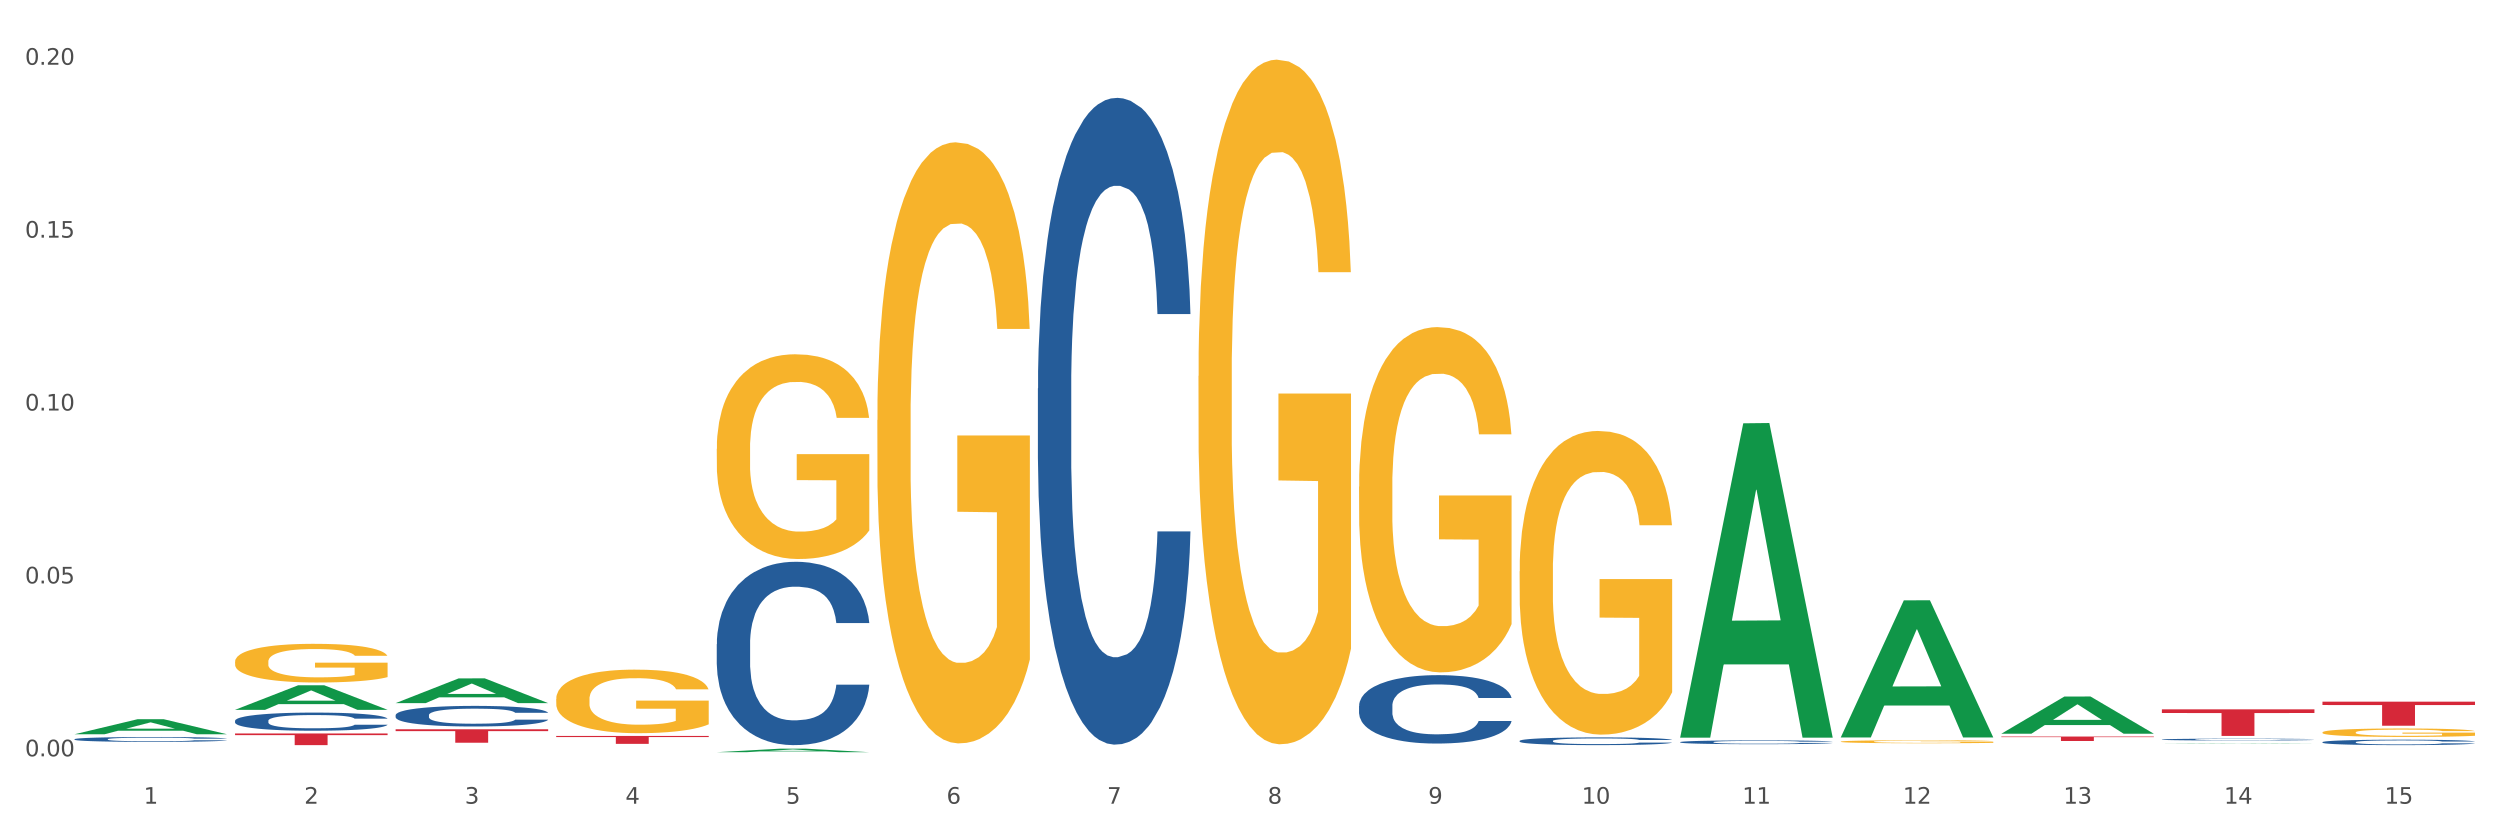 <?xml version="1.0" encoding="utf-8" standalone="no"?>
<!DOCTYPE svg PUBLIC "-//W3C//DTD SVG 1.1//EN"
  "http://www.w3.org/Graphics/SVG/1.1/DTD/svg11.dtd">
<svg xmlns:xlink="http://www.w3.org/1999/xlink" width="1080pt" height="360pt" viewBox="0 0 1080 360" xmlns="http://www.w3.org/2000/svg" version="1.1">
 <rect x="0" y="0" width="1080" height="360" fill="#333333" stroke="none"/>
 <defs>
  <style type="text/css">*{stroke-linejoin: round; stroke-linecap: butt}</style>
 </defs>
 <g id="figure_1">
  <g id="patch_1">
   <path d="M 0 360 
L 1080 360 
L 1080 0 
L 0 0 
z
" style="fill: #ffffff; stroke: #ffffff; stroke-linejoin: miter"/>
  </g>
  <g id="axes_1">
   <g id="matplotlib.axis_1">
    <g id="xtick_1">
     <g id="text_1">
      <!-- 1 -->
      <g style="fill: #4d4d4d" transform="translate(62.07 347.204) scale(0.096 -0.096)">
       <defs>
        <path id="DejaVuSans-31" d="M 794 531 
L 1825 531 
L 1825 4091 
L 703 3866 
L 703 4441 
L 1819 4666 
L 2450 4666 
L 2450 531 
L 3481 531 
L 3481 0 
L 794 0 
L 794 531 
z
" transform="scale(0.016)"/>
       </defs>
       <use xlink:href="#DejaVuSans-31"/>
      </g>
     </g>
    </g>
    <g id="xtick_2">
     <g id="text_2">
      <!-- 2 -->
      <g style="fill: #4d4d4d" transform="translate(131.436 347.204) scale(0.096 -0.096)">
       <defs>
        <path id="DejaVuSans-32" d="M 1228 531 
L 3431 531 
L 3431 0 
L 469 0 
L 469 531 
Q 828 903 1448 1529 
Q 2069 2156 2228 2338 
Q 2531 2678 2651 2914 
Q 2772 3150 2772 3378 
Q 2772 3750 2511 3984 
Q 2250 4219 1831 4219 
Q 1534 4219 1204 4116 
Q 875 4013 500 3803 
L 500 4441 
Q 881 4594 1212 4672 
Q 1544 4750 1819 4750 
Q 2544 4750 2975 4387 
Q 3406 4025 3406 3419 
Q 3406 3131 3298 2873 
Q 3191 2616 2906 2266 
Q 2828 2175 2409 1742 
Q 1991 1309 1228 531 
z
" transform="scale(0.016)"/>
       </defs>
       <use xlink:href="#DejaVuSans-32"/>
      </g>
     </g>
    </g>
    <g id="xtick_3">
     <g id="text_3">
      <!-- 3 -->
      <g style="fill: #4d4d4d" transform="translate(200.802 347.204) scale(0.096 -0.096)">
       <defs>
        <path id="DejaVuSans-33" d="M 2597 2516 
Q 3050 2419 3304 2112 
Q 3559 1806 3559 1356 
Q 3559 666 3084 287 
Q 2609 -91 1734 -91 
Q 1441 -91 1130 -33 
Q 819 25 488 141 
L 488 750 
Q 750 597 1062 519 
Q 1375 441 1716 441 
Q 2309 441 2620 675 
Q 2931 909 2931 1356 
Q 2931 1769 2642 2001 
Q 2353 2234 1838 2234 
L 1294 2234 
L 1294 2753 
L 1863 2753 
Q 2328 2753 2575 2939 
Q 2822 3125 2822 3475 
Q 2822 3834 2567 4026 
Q 2313 4219 1838 4219 
Q 1578 4219 1281 4162 
Q 984 4106 628 3988 
L 628 4550 
Q 988 4650 1302 4700 
Q 1616 4750 1894 4750 
Q 2613 4750 3031 4423 
Q 3450 4097 3450 3541 
Q 3450 3153 3228 2886 
Q 3006 2619 2597 2516 
z
" transform="scale(0.016)"/>
       </defs>
       <use xlink:href="#DejaVuSans-33"/>
      </g>
     </g>
    </g>
    <g id="xtick_4">
     <g id="text_4">
      <!-- 4 -->
      <g style="fill: #4d4d4d" transform="translate(270.169 347.204) scale(0.096 -0.096)">
       <defs>
        <path id="DejaVuSans-34" d="M 2419 4116 
L 825 1625 
L 2419 1625 
L 2419 4116 
z
M 2253 4666 
L 3047 4666 
L 3047 1625 
L 3713 1625 
L 3713 1100 
L 3047 1100 
L 3047 0 
L 2419 0 
L 2419 1100 
L 313 1100 
L 313 1709 
L 2253 4666 
z
" transform="scale(0.016)"/>
       </defs>
       <use xlink:href="#DejaVuSans-34"/>
      </g>
     </g>
    </g>
    <g id="xtick_5">
     <g id="text_5">
      <!-- 5 -->
      <g style="fill: #4d4d4d" transform="translate(339.535 347.204) scale(0.096 -0.096)">
       <defs>
        <path id="DejaVuSans-35" d="M 691 4666 
L 3169 4666 
L 3169 4134 
L 1269 4134 
L 1269 2991 
Q 1406 3038 1543 3061 
Q 1681 3084 1819 3084 
Q 2600 3084 3056 2656 
Q 3513 2228 3513 1497 
Q 3513 744 3044 326 
Q 2575 -91 1722 -91 
Q 1428 -91 1123 -41 
Q 819 9 494 109 
L 494 744 
Q 775 591 1075 516 
Q 1375 441 1709 441 
Q 2250 441 2565 725 
Q 2881 1009 2881 1497 
Q 2881 1984 2565 2268 
Q 2250 2553 1709 2553 
Q 1456 2553 1204 2497 
Q 953 2441 691 2322 
L 691 4666 
z
" transform="scale(0.016)"/>
       </defs>
       <use xlink:href="#DejaVuSans-35"/>
      </g>
     </g>
    </g>
    <g id="xtick_6">
     <g id="text_6">
      <!-- 6 -->
      <g style="fill: #4d4d4d" transform="translate(408.901 347.204) scale(0.096 -0.096)">
       <defs>
        <path id="DejaVuSans-36" d="M 2113 2584 
Q 1688 2584 1439 2293 
Q 1191 2003 1191 1497 
Q 1191 994 1439 701 
Q 1688 409 2113 409 
Q 2538 409 2786 701 
Q 3034 994 3034 1497 
Q 3034 2003 2786 2293 
Q 2538 2584 2113 2584 
z
M 3366 4563 
L 3366 3988 
Q 3128 4100 2886 4159 
Q 2644 4219 2406 4219 
Q 1781 4219 1451 3797 
Q 1122 3375 1075 2522 
Q 1259 2794 1537 2939 
Q 1816 3084 2150 3084 
Q 2853 3084 3261 2657 
Q 3669 2231 3669 1497 
Q 3669 778 3244 343 
Q 2819 -91 2113 -91 
Q 1303 -91 875 529 
Q 447 1150 447 2328 
Q 447 3434 972 4092 
Q 1497 4750 2381 4750 
Q 2619 4750 2861 4703 
Q 3103 4656 3366 4563 
z
" transform="scale(0.016)"/>
       </defs>
       <use xlink:href="#DejaVuSans-36"/>
      </g>
     </g>
    </g>
    <g id="xtick_7">
     <g id="text_7">
      <!-- 7 -->
      <g style="fill: #4d4d4d" transform="translate(478.267 347.204) scale(0.096 -0.096)">
       <defs>
        <path id="DejaVuSans-37" d="M 525 4666 
L 3525 4666 
L 3525 4397 
L 1831 0 
L 1172 0 
L 2766 4134 
L 525 4134 
L 525 4666 
z
" transform="scale(0.016)"/>
       </defs>
       <use xlink:href="#DejaVuSans-37"/>
      </g>
     </g>
    </g>
    <g id="xtick_8">
     <g id="text_8">
      <!-- 8 -->
      <g style="fill: #4d4d4d" transform="translate(547.634 347.204) scale(0.096 -0.096)">
       <defs>
        <path id="DejaVuSans-38" d="M 2034 2216 
Q 1584 2216 1326 1975 
Q 1069 1734 1069 1313 
Q 1069 891 1326 650 
Q 1584 409 2034 409 
Q 2484 409 2743 651 
Q 3003 894 3003 1313 
Q 3003 1734 2745 1975 
Q 2488 2216 2034 2216 
z
M 1403 2484 
Q 997 2584 770 2862 
Q 544 3141 544 3541 
Q 544 4100 942 4425 
Q 1341 4750 2034 4750 
Q 2731 4750 3128 4425 
Q 3525 4100 3525 3541 
Q 3525 3141 3298 2862 
Q 3072 2584 2669 2484 
Q 3125 2378 3379 2068 
Q 3634 1759 3634 1313 
Q 3634 634 3220 271 
Q 2806 -91 2034 -91 
Q 1263 -91 848 271 
Q 434 634 434 1313 
Q 434 1759 690 2068 
Q 947 2378 1403 2484 
z
M 1172 3481 
Q 1172 3119 1398 2916 
Q 1625 2713 2034 2713 
Q 2441 2713 2670 2916 
Q 2900 3119 2900 3481 
Q 2900 3844 2670 4047 
Q 2441 4250 2034 4250 
Q 1625 4250 1398 4047 
Q 1172 3844 1172 3481 
z
" transform="scale(0.016)"/>
       </defs>
       <use xlink:href="#DejaVuSans-38"/>
      </g>
     </g>
    </g>
    <g id="xtick_9">
     <g id="text_9">
      <!-- 9 -->
      <g style="fill: #4d4d4d" transform="translate(617 347.204) scale(0.096 -0.096)">
       <defs>
        <path id="DejaVuSans-39" d="M 703 97 
L 703 672 
Q 941 559 1184 500 
Q 1428 441 1663 441 
Q 2288 441 2617 861 
Q 2947 1281 2994 2138 
Q 2813 1869 2534 1725 
Q 2256 1581 1919 1581 
Q 1219 1581 811 2004 
Q 403 2428 403 3163 
Q 403 3881 828 4315 
Q 1253 4750 1959 4750 
Q 2769 4750 3195 4129 
Q 3622 3509 3622 2328 
Q 3622 1225 3098 567 
Q 2575 -91 1691 -91 
Q 1453 -91 1209 -44 
Q 966 3 703 97 
z
M 1959 2075 
Q 2384 2075 2632 2365 
Q 2881 2656 2881 3163 
Q 2881 3666 2632 3958 
Q 2384 4250 1959 4250 
Q 1534 4250 1286 3958 
Q 1038 3666 1038 3163 
Q 1038 2656 1286 2365 
Q 1534 2075 1959 2075 
z
" transform="scale(0.016)"/>
       </defs>
       <use xlink:href="#DejaVuSans-39"/>
      </g>
     </g>
    </g>
    <g id="xtick_10">
     <g id="text_10">
      <!-- 10 -->
      <g style="fill: #4d4d4d" transform="translate(683.312 347.204) scale(0.096 -0.096)">
       <defs>
        <path id="DejaVuSans-30" d="M 2034 4250 
Q 1547 4250 1301 3770 
Q 1056 3291 1056 2328 
Q 1056 1369 1301 889 
Q 1547 409 2034 409 
Q 2525 409 2770 889 
Q 3016 1369 3016 2328 
Q 3016 3291 2770 3770 
Q 2525 4250 2034 4250 
z
M 2034 4750 
Q 2819 4750 3233 4129 
Q 3647 3509 3647 2328 
Q 3647 1150 3233 529 
Q 2819 -91 2034 -91 
Q 1250 -91 836 529 
Q 422 1150 422 2328 
Q 422 3509 836 4129 
Q 1250 4750 2034 4750 
z
" transform="scale(0.016)"/>
       </defs>
       <use xlink:href="#DejaVuSans-31"/>
       <use xlink:href="#DejaVuSans-30" transform="translate(63.623 0)"/>
      </g>
     </g>
    </g>
    <g id="xtick_11">
     <g id="text_11">
      <!-- 11 -->
      <g style="fill: #4d4d4d" transform="translate(752.678 347.204) scale(0.096 -0.096)">
       <use xlink:href="#DejaVuSans-31"/>
       <use xlink:href="#DejaVuSans-31" transform="translate(63.623 0)"/>
      </g>
     </g>
    </g>
    <g id="xtick_12">
     <g id="text_12">
      <!-- 12 -->
      <g style="fill: #4d4d4d" transform="translate(822.044 347.204) scale(0.096 -0.096)">
       <use xlink:href="#DejaVuSans-31"/>
       <use xlink:href="#DejaVuSans-32" transform="translate(63.623 0)"/>
      </g>
     </g>
    </g>
    <g id="xtick_13">
     <g id="text_13">
      <!-- 13 -->
      <g style="fill: #4d4d4d" transform="translate(891.411 347.204) scale(0.096 -0.096)">
       <use xlink:href="#DejaVuSans-31"/>
       <use xlink:href="#DejaVuSans-33" transform="translate(63.623 0)"/>
      </g>
     </g>
    </g>
    <g id="xtick_14">
     <g id="text_14">
      <!-- 14 -->
      <g style="fill: #4d4d4d" transform="translate(960.777 347.204) scale(0.096 -0.096)">
       <use xlink:href="#DejaVuSans-31"/>
       <use xlink:href="#DejaVuSans-34" transform="translate(63.623 0)"/>
      </g>
     </g>
    </g>
    <g id="xtick_15">
     <g id="text_15">
      <!-- 15 -->
      <g style="fill: #4d4d4d" transform="translate(1030.143 347.204) scale(0.096 -0.096)">
       <use xlink:href="#DejaVuSans-31"/>
       <use xlink:href="#DejaVuSans-35" transform="translate(63.623 0)"/>
      </g>
     </g>
    </g>
    <g id="xtick_16"/>
    <g id="xtick_17"/>
    <g id="xtick_18"/>
    <g id="xtick_19"/>
    <g id="xtick_20"/>
    <g id="xtick_21"/>
    <g id="xtick_22"/>
    <g id="xtick_23"/>
    <g id="xtick_24"/>
    <g id="xtick_25"/>
    <g id="xtick_26"/>
    <g id="xtick_27"/>
    <g id="xtick_28"/>
    <g id="xtick_29"/>
   </g>
   <g id="matplotlib.axis_2">
    <g id="ytick_1">
     <g id="text_16">
      <!-- 0.00 -->
      <g style="fill: #4d4d4d" transform="translate(10.8 326.733) scale(0.096 -0.096)">
       <defs>
        <path id="DejaVuSans-2e" d="M 684 794 
L 1344 794 
L 1344 0 
L 684 0 
L 684 794 
z
" transform="scale(0.016)"/>
       </defs>
       <use xlink:href="#DejaVuSans-30"/>
       <use xlink:href="#DejaVuSans-2e" transform="translate(63.623 0)"/>
       <use xlink:href="#DejaVuSans-30" transform="translate(95.41 0)"/>
       <use xlink:href="#DejaVuSans-30" transform="translate(159.033 0)"/>
      </g>
     </g>
    </g>
    <g id="ytick_2">
     <g id="text_17">
      <!-- 0.05 -->
      <g style="fill: #4d4d4d" transform="translate(10.8 252.044) scale(0.096 -0.096)">
       <use xlink:href="#DejaVuSans-30"/>
       <use xlink:href="#DejaVuSans-2e" transform="translate(63.623 0)"/>
       <use xlink:href="#DejaVuSans-30" transform="translate(95.41 0)"/>
       <use xlink:href="#DejaVuSans-35" transform="translate(159.033 0)"/>
      </g>
     </g>
    </g>
    <g id="ytick_3">
     <g id="text_18">
      <!-- 0.10 -->
      <g style="fill: #4d4d4d" transform="translate(10.8 177.355) scale(0.096 -0.096)">
       <use xlink:href="#DejaVuSans-30"/>
       <use xlink:href="#DejaVuSans-2e" transform="translate(63.623 0)"/>
       <use xlink:href="#DejaVuSans-31" transform="translate(95.41 0)"/>
       <use xlink:href="#DejaVuSans-30" transform="translate(159.033 0)"/>
      </g>
     </g>
    </g>
    <g id="ytick_4">
     <g id="text_19">
      <!-- 0.15 -->
      <g style="fill: #4d4d4d" transform="translate(10.8 102.667) scale(0.096 -0.096)">
       <use xlink:href="#DejaVuSans-30"/>
       <use xlink:href="#DejaVuSans-2e" transform="translate(63.623 0)"/>
       <use xlink:href="#DejaVuSans-31" transform="translate(95.41 0)"/>
       <use xlink:href="#DejaVuSans-35" transform="translate(159.033 0)"/>
      </g>
     </g>
    </g>
    <g id="ytick_5">
     <g id="text_20">
      <!-- 0.20 -->
      <g style="fill: #4d4d4d" transform="translate(10.8 27.978) scale(0.096 -0.096)">
       <use xlink:href="#DejaVuSans-30"/>
       <use xlink:href="#DejaVuSans-2e" transform="translate(63.623 0)"/>
       <use xlink:href="#DejaVuSans-32" transform="translate(95.41 0)"/>
       <use xlink:href="#DejaVuSans-30" transform="translate(159.033 0)"/>
      </g>
     </g>
    </g>
    <g id="ytick_6"/>
    <g id="ytick_7"/>
    <g id="ytick_8"/>
    <g id="ytick_9"/>
   </g>
   <g id="PolyCollection_1">
    <path d="M 32.175 317.193 
L 32.243 317.187 
L 59.417 310.697 
L 70.695 310.69 
L 98.073 317.205 
L 85.029 317.205 
L 79.119 315.688 
L 51.061 315.688 
L 50.857 315.713 
L 45.151 317.205 
L 32.175 317.205 
L 32.175 317.193 
L 54.594 314.783 
L 75.586 314.777 
L 65.192 312.079 
L 65.056 312.067 
L 64.92 312.085 
L 54.526 314.777 
L 54.594 314.783 
L 32.175 317.193 
z
" clip-path="url(#p6f4c7844d7)" style="fill: #109648"/>
    <path d="M 101.541 306.629 
L 101.609 306.619 
L 128.784 296.044 
L 140.061 296.034 
L 167.439 306.649 
L 154.395 306.649 
L 148.485 304.177 
L 120.427 304.177 
L 120.224 304.217 
L 114.517 306.649 
L 101.541 306.649 
L 101.541 306.629 
L 123.96 302.702 
L 144.952 302.692 
L 134.558 298.297 
L 134.422 298.277 
L 134.286 298.307 
L 123.892 302.692 
L 123.96 302.702 
L 101.541 306.629 
z
" clip-path="url(#p6f4c7844d7)" style="fill: #109648"/>
    <path d="M 933.936 306.431 
L 999.834 306.431 
L 999.834 308.026 
L 973.912 308.037 
L 973.912 317.909 
L 959.702 317.909 
L 959.702 308.037 
L 933.936 308.026 
L 933.936 306.442 
L 933.936 306.431 
z
" clip-path="url(#p6f4c7844d7)" style="fill: #d62839"/>
    <path d="M 1003.302 303.13 
L 1069.2 303.13 
L 1069.2 304.574 
L 1043.278 304.583 
L 1043.278 313.516 
L 1029.068 313.516 
L 1029.068 304.583 
L 1003.302 304.574 
L 1003.302 303.14 
L 1003.302 303.13 
z
" clip-path="url(#p6f4c7844d7)" style="fill: #d62839"/>
    <path d="M 101.541 316.868 
L 167.439 316.868 
L 167.439 317.567 
L 141.517 317.571 
L 141.517 321.896 
L 127.307 321.896 
L 127.307 317.571 
L 101.541 317.567 
L 101.541 316.873 
L 101.541 316.868 
z
" clip-path="url(#p6f4c7844d7)" style="fill: #d62839"/>
    <path d="M 170.907 315.032 
L 236.805 315.032 
L 236.805 315.841 
L 210.883 315.847 
L 210.883 320.859 
L 196.673 320.859 
L 196.673 315.847 
L 170.907 315.841 
L 170.907 315.037 
L 170.907 315.032 
z
" clip-path="url(#p6f4c7844d7)" style="fill: #d62839"/>
    <path d="M 240.274 317.932 
L 306.172 317.932 
L 306.172 318.409 
L 280.25 318.412 
L 280.25 321.363 
L 266.039 321.363 
L 266.039 318.412 
L 240.274 318.409 
L 240.274 317.935 
L 240.274 317.932 
z
" clip-path="url(#p6f4c7844d7)" style="fill: #d62839"/>
    <path d="M 864.57 318.17 
L 930.468 318.17 
L 930.468 318.439 
L 904.546 318.441 
L 904.546 320.108 
L 890.335 320.108 
L 890.335 318.441 
L 864.57 318.439 
L 864.57 318.172 
L 864.57 318.17 
z
" clip-path="url(#p6f4c7844d7)" style="fill: #d62839"/>
    <path d="M 101.541 311.361 
L 101.619 311.354 
L 101.619 311.154 
L 101.853 310.882 
L 102.71 310.38 
L 103.8 310.001 
L 105.67 309.557 
L 106.682 309.371 
L 108.006 309.163 
L 110.733 308.827 
L 113.848 308.54 
L 116.029 308.383 
L 117.665 308.283 
L 121.326 308.104 
L 123.429 308.025 
L 125.61 307.96 
L 127.48 307.917 
L 130.595 307.867 
L 133.088 307.846 
L 135.97 307.839 
L 138.385 307.846 
L 141.578 307.874 
L 146.252 307.96 
L 148.044 308.01 
L 150.458 308.096 
L 152.951 308.211 
L 154.976 308.325 
L 157.313 308.49 
L 159.728 308.705 
L 162.064 308.977 
L 163.7 309.228 
L 165.024 309.493 
L 166.193 309.815 
L 167.05 310.166 
L 167.439 310.459 
L 153.185 310.459 
L 152.795 310.194 
L 152.016 309.908 
L 151.237 309.714 
L 150.38 309.557 
L 149.056 309.378 
L 147.888 309.263 
L 145.941 309.127 
L 144.149 309.041 
L 142.669 308.991 
L 140.877 308.948 
L 137.061 308.905 
L 134.334 308.905 
L 132.621 308.92 
L 130.518 308.956 
L 128.726 309.006 
L 126.623 309.092 
L 124.987 309.185 
L 123.351 309.306 
L 122.417 309.392 
L 121.015 309.55 
L 120.08 309.679 
L 118.834 309.901 
L 118.133 310.058 
L 116.886 310.466 
L 116.341 310.767 
L 116.107 310.975 
L 115.952 311.204 
L 115.952 312.321 
L 116.419 312.822 
L 116.808 313.037 
L 117.431 313.28 
L 118.6 313.595 
L 120.314 313.903 
L 122.105 314.125 
L 123.585 314.261 
L 124.987 314.361 
L 126.389 314.44 
L 128.103 314.512 
L 129.505 314.554 
L 131.608 314.597 
L 134.101 314.619 
L 136.048 314.619 
L 140.021 314.583 
L 141.812 314.547 
L 143.526 314.497 
L 145.395 314.418 
L 146.875 314.333 
L 147.732 314.268 
L 149.134 314.132 
L 150.225 313.989 
L 151.159 313.824 
L 151.783 313.681 
L 152.484 313.466 
L 153.029 313.223 
L 153.185 313.094 
L 167.439 313.094 
L 167.128 313.352 
L 166.582 313.602 
L 165.492 313.939 
L 164.635 314.132 
L 163.311 314.368 
L 161.909 314.569 
L 159.961 314.791 
L 158.17 314.955 
L 156.3 315.099 
L 154.275 315.227 
L 150.614 315.406 
L 149.29 315.457 
L 146.486 315.543 
L 144.305 315.593 
L 141.111 315.643 
L 137.84 315.671 
L 134.412 315.679 
L 131.374 315.664 
L 128.025 315.621 
L 125.922 315.578 
L 123.585 315.514 
L 120.859 315.414 
L 118.288 315.292 
L 115.874 315.149 
L 113.615 314.984 
L 111.512 314.798 
L 108.785 314.49 
L 106.76 314.189 
L 105.28 313.91 
L 104.267 313.674 
L 103.255 313.373 
L 102.71 313.165 
L 101.853 312.664 
L 101.541 312.199 
L 101.541 311.361 
z
" clip-path="url(#p6f4c7844d7)" style="fill: #255c99"/>
    <path d="M 32.175 319.338 
L 32.253 319.336 
L 32.253 319.282 
L 32.487 319.209 
L 33.343 319.075 
L 34.434 318.973 
L 36.303 318.855 
L 37.316 318.805 
L 38.64 318.749 
L 41.366 318.659 
L 44.482 318.582 
L 46.663 318.54 
L 48.299 318.513 
L 51.96 318.465 
L 54.063 318.444 
L 56.244 318.427 
L 58.114 318.416 
L 61.229 318.402 
L 63.722 318.396 
L 66.604 318.395 
L 69.019 318.396 
L 72.212 318.404 
L 76.886 318.427 
L 78.677 318.441 
L 81.092 318.464 
L 83.585 318.494 
L 85.61 318.525 
L 87.947 318.569 
L 90.361 318.626 
L 92.698 318.699 
L 94.334 318.766 
L 95.658 318.837 
L 96.827 318.924 
L 97.683 319.018 
L 98.073 319.096 
L 83.818 319.096 
L 83.429 319.025 
L 82.65 318.949 
L 81.871 318.897 
L 81.014 318.855 
L 79.69 318.807 
L 78.522 318.776 
L 76.574 318.74 
L 74.783 318.717 
L 73.303 318.703 
L 71.511 318.692 
L 67.694 318.68 
L 64.968 318.68 
L 63.255 318.684 
L 61.151 318.694 
L 59.36 318.707 
L 57.257 318.73 
L 55.621 318.755 
L 53.985 318.788 
L 53.05 318.811 
L 51.648 318.853 
L 50.714 318.887 
L 49.467 318.947 
L 48.766 318.989 
L 47.52 319.098 
L 46.975 319.179 
L 46.741 319.234 
L 46.585 319.296 
L 46.585 319.595 
L 47.053 319.729 
L 47.442 319.786 
L 48.065 319.851 
L 49.234 319.936 
L 50.947 320.018 
L 52.739 320.078 
L 54.219 320.114 
L 55.621 320.141 
L 57.023 320.162 
L 58.737 320.181 
L 60.139 320.193 
L 62.242 320.204 
L 64.734 320.21 
L 66.682 320.21 
L 70.654 320.2 
L 72.446 320.191 
L 74.16 320.177 
L 76.029 320.156 
L 77.509 320.133 
L 78.366 320.116 
L 79.768 320.08 
L 80.858 320.041 
L 81.793 319.997 
L 82.416 319.959 
L 83.117 319.901 
L 83.663 319.836 
L 83.818 319.802 
L 98.073 319.802 
L 97.761 319.871 
L 97.216 319.938 
L 96.126 320.028 
L 95.269 320.08 
L 93.945 320.143 
L 92.542 320.197 
L 90.595 320.256 
L 88.804 320.3 
L 86.934 320.338 
L 84.909 320.373 
L 81.248 320.421 
L 79.924 320.434 
L 77.12 320.457 
L 74.939 320.471 
L 71.745 320.484 
L 68.473 320.492 
L 65.046 320.494 
L 62.008 320.49 
L 58.659 320.478 
L 56.556 320.467 
L 54.219 320.45 
L 51.493 320.423 
L 48.922 320.39 
L 46.507 320.352 
L 44.248 320.308 
L 42.145 320.258 
L 39.419 320.175 
L 37.394 320.095 
L 35.914 320.02 
L 34.901 319.957 
L 33.889 319.876 
L 33.343 319.821 
L 32.487 319.687 
L 32.175 319.562 
L 32.175 319.338 
z
" clip-path="url(#p6f4c7844d7)" style="fill: #255c99"/>
    <path d="M 309.64 324.947 
L 309.708 324.945 
L 336.882 323.431 
L 348.16 323.43 
L 375.538 324.95 
L 362.494 324.95 
L 356.584 324.596 
L 328.526 324.596 
L 328.322 324.601 
L 322.616 324.95 
L 309.64 324.95 
L 309.64 324.947 
L 332.059 324.384 
L 353.051 324.383 
L 342.657 323.754 
L 342.521 323.751 
L 342.385 323.755 
L 331.991 324.383 
L 332.059 324.384 
L 309.64 324.947 
z
" clip-path="url(#p6f4c7844d7)" style="fill: #109648"/>
    <path d="M 170.907 303.734 
L 170.975 303.724 
L 198.15 293.059 
L 209.427 293.049 
L 236.805 303.754 
L 223.762 303.754 
L 217.851 301.261 
L 189.794 301.261 
L 189.59 301.301 
L 183.883 303.754 
L 170.907 303.754 
L 170.907 303.734 
L 193.326 299.774 
L 214.319 299.764 
L 203.924 295.331 
L 203.788 295.311 
L 203.653 295.341 
L 193.258 299.764 
L 193.326 299.774 
L 170.907 303.734 
z
" clip-path="url(#p6f4c7844d7)" style="fill: #109648"/>
    <path d="M 587.105 304.941 
L 587.183 304.914 
L 587.183 304.158 
L 587.416 303.133 
L 588.273 301.243 
L 589.364 299.813 
L 591.233 298.139 
L 592.246 297.438 
L 593.57 296.655 
L 596.296 295.387 
L 599.412 294.307 
L 601.593 293.713 
L 603.229 293.335 
L 606.89 292.661 
L 608.993 292.364 
L 611.174 292.121 
L 613.043 291.959 
L 616.159 291.77 
L 618.652 291.689 
L 621.534 291.662 
L 623.948 291.689 
L 627.142 291.797 
L 631.816 292.121 
L 633.607 292.31 
L 636.022 292.634 
L 638.514 293.065 
L 640.54 293.497 
L 642.877 294.118 
L 645.291 294.928 
L 647.628 295.953 
L 649.264 296.898 
L 650.588 297.897 
L 651.756 299.111 
L 652.613 300.434 
L 653.003 301.54 
L 638.748 301.54 
L 638.359 300.542 
L 637.58 299.462 
L 636.801 298.733 
L 635.944 298.139 
L 634.62 297.465 
L 633.451 297.033 
L 631.504 296.52 
L 629.713 296.196 
L 628.233 296.007 
L 626.441 295.845 
L 622.624 295.683 
L 619.898 295.683 
L 618.184 295.737 
L 616.081 295.872 
L 614.29 296.061 
L 612.186 296.385 
L 610.551 296.736 
L 608.915 297.195 
L 607.98 297.519 
L 606.578 298.113 
L 605.643 298.598 
L 604.397 299.435 
L 603.696 300.029 
L 602.45 301.567 
L 601.905 302.701 
L 601.671 303.483 
L 601.515 304.347 
L 601.515 308.558 
L 601.982 310.447 
L 602.372 311.256 
L 602.995 312.174 
L 604.163 313.362 
L 605.877 314.522 
L 607.669 315.359 
L 609.149 315.872 
L 610.551 316.25 
L 611.953 316.546 
L 613.666 316.816 
L 615.069 316.978 
L 617.172 317.14 
L 619.664 317.221 
L 621.612 317.221 
L 625.584 317.086 
L 627.376 316.951 
L 629.089 316.762 
L 630.959 316.466 
L 632.439 316.142 
L 633.296 315.899 
L 634.698 315.386 
L 635.788 314.846 
L 636.723 314.225 
L 637.346 313.686 
L 638.047 312.876 
L 638.592 311.958 
L 638.748 311.472 
L 653.003 311.472 
L 652.691 312.444 
L 652.146 313.389 
L 651.055 314.657 
L 650.199 315.386 
L 648.874 316.277 
L 647.472 317.032 
L 645.525 317.869 
L 643.733 318.49 
L 641.864 319.03 
L 639.839 319.515 
L 636.178 320.19 
L 634.853 320.379 
L 632.049 320.703 
L 629.868 320.892 
L 626.675 321.081 
L 623.403 321.189 
L 619.976 321.216 
L 616.938 321.162 
L 613.589 321 
L 611.485 320.838 
L 609.149 320.595 
L 606.422 320.217 
L 603.852 319.758 
L 601.437 319.218 
L 599.178 318.598 
L 597.075 317.896 
L 594.349 316.735 
L 592.324 315.602 
L 590.844 314.549 
L 589.831 313.659 
L 588.818 312.525 
L 588.273 311.742 
L 587.416 309.853 
L 587.105 308.099 
L 587.105 304.941 
z
" clip-path="url(#p6f4c7844d7)" style="fill: #255c99"/>
    <path d="M 725.837 318.404 
L 725.905 318.277 
L 753.08 182.868 
L 764.357 182.74 
L 791.735 318.66 
L 778.691 318.66 
L 772.781 287.009 
L 744.723 287.009 
L 744.52 287.519 
L 738.813 318.66 
L 725.837 318.66 
L 725.837 318.404 
L 748.256 268.121 
L 769.248 267.993 
L 758.854 211.711 
L 758.718 211.456 
L 758.582 211.839 
L 748.188 267.993 
L 748.256 268.121 
L 725.837 318.404 
z
" clip-path="url(#p6f4c7844d7)" style="fill: #109648"/>
    <path d="M 101.541 285.854 
L 101.619 285.839 
L 101.619 285.289 
L 101.775 284.816 
L 102.553 283.671 
L 103.72 282.725 
L 104.575 282.221 
L 105.431 281.809 
L 106.443 281.397 
L 107.688 280.969 
L 109.944 280.343 
L 111.344 280.023 
L 113.056 279.687 
L 116.168 279.199 
L 118.424 278.924 
L 120.758 278.695 
L 124.57 278.42 
L 127.06 278.298 
L 129.705 278.206 
L 132.895 278.145 
L 135.307 278.13 
L 140.598 278.176 
L 145.11 278.313 
L 147.289 278.42 
L 150.089 278.603 
L 151.568 278.725 
L 153.979 278.97 
L 156.469 279.29 
L 158.181 279.565 
L 160.748 280.084 
L 162.693 280.603 
L 164.483 281.244 
L 165.416 281.687 
L 166.117 282.099 
L 166.739 282.572 
L 167.361 283.32 
L 153.357 283.32 
L 152.812 282.786 
L 151.957 282.282 
L 150.712 281.794 
L 149.623 281.488 
L 147.755 281.107 
L 146.044 280.862 
L 144.254 280.679 
L 142.076 280.527 
L 140.364 280.45 
L 137.952 280.389 
L 133.206 280.405 
L 130.017 280.527 
L 127.838 280.679 
L 126.438 280.817 
L 125.193 280.969 
L 123.792 281.183 
L 122.159 281.504 
L 120.992 281.794 
L 119.825 282.16 
L 118.891 282.526 
L 118.035 282.954 
L 117.335 283.412 
L 116.79 283.885 
L 116.324 284.465 
L 115.935 285.427 
L 115.935 287.518 
L 116.09 287.991 
L 116.479 288.617 
L 116.946 289.09 
L 117.724 289.655 
L 118.424 290.037 
L 119.747 290.586 
L 121.225 291.044 
L 122.392 291.334 
L 123.559 291.578 
L 125.582 291.914 
L 127.838 292.189 
L 129.783 292.357 
L 132.428 292.51 
L 134.218 292.571 
L 135.774 292.601 
L 139.586 292.601 
L 142.309 292.555 
L 145.343 292.448 
L 147.678 292.311 
L 149.623 292.143 
L 151.801 291.868 
L 153.201 291.609 
L 153.201 288.419 
L 136.085 288.403 
L 136.085 286.281 
L 167.439 286.281 
L 167.439 292.51 
L 166.117 292.83 
L 164.638 293.12 
L 163.082 293.38 
L 160.748 293.7 
L 157.947 294.006 
L 155.458 294.219 
L 152.812 294.402 
L 149.7 294.57 
L 145.655 294.723 
L 143.165 294.784 
L 140.053 294.83 
L 136.396 294.845 
L 133.206 294.815 
L 130.094 294.738 
L 126.827 294.601 
L 123.637 294.402 
L 121.225 294.204 
L 118.813 293.96 
L 116.246 293.639 
L 114.223 293.334 
L 112.667 293.059 
L 110.955 292.708 
L 109.088 292.25 
L 107.688 291.838 
L 106.443 291.41 
L 105.12 290.861 
L 104.186 290.388 
L 103.253 289.792 
L 102.708 289.35 
L 102.086 288.663 
L 101.619 287.701 
L 101.541 285.854 
z
" clip-path="url(#p6f4c7844d7)" style="fill: #f7b32b"/>
    <path d="M 795.203 318.485 
L 795.271 318.429 
L 822.446 259.356 
L 833.723 259.301 
L 861.101 318.596 
L 848.058 318.596 
L 842.147 304.789 
L 814.09 304.789 
L 813.886 305.011 
L 808.179 318.596 
L 795.203 318.596 
L 795.203 318.485 
L 817.622 296.548 
L 838.615 296.493 
L 828.22 271.939 
L 828.084 271.828 
L 827.949 271.995 
L 817.554 296.493 
L 817.622 296.548 
L 795.203 318.485 
z
" clip-path="url(#p6f4c7844d7)" style="fill: #109648"/>
    <path d="M 517.739 162.441 
L 517.816 162.171 
L 517.816 152.446 
L 517.972 144.072 
L 518.75 123.813 
L 519.917 107.066 
L 520.773 98.152 
L 521.629 90.859 
L 522.64 83.565 
L 523.885 76.002 
L 526.141 64.927 
L 527.542 59.254 
L 529.253 53.312 
L 532.365 44.668 
L 534.621 39.806 
L 536.956 35.754 
L 540.768 30.892 
L 543.257 28.731 
L 545.903 27.11 
L 549.093 26.03 
L 551.504 25.759 
L 556.795 26.57 
L 561.307 29.001 
L 563.486 30.892 
L 566.287 34.133 
L 567.765 36.294 
L 570.177 40.616 
L 572.666 46.289 
L 574.378 51.151 
L 576.946 60.335 
L 578.891 69.519 
L 580.68 80.864 
L 581.614 88.698 
L 582.314 95.991 
L 582.936 104.365 
L 583.559 117.601 
L 569.554 117.601 
L 569.01 108.146 
L 568.154 99.232 
L 566.909 90.589 
L 565.82 85.186 
L 563.953 78.433 
L 562.241 74.111 
L 560.452 70.87 
L 558.273 68.168 
L 556.562 66.818 
L 554.15 65.737 
L 549.404 66.008 
L 546.214 68.168 
L 544.035 70.87 
L 542.635 73.301 
L 541.39 76.002 
L 539.99 79.784 
L 538.356 85.456 
L 537.189 90.589 
L 536.022 97.071 
L 535.088 103.554 
L 534.232 111.118 
L 533.532 119.221 
L 532.988 127.595 
L 532.521 137.86 
L 532.132 154.877 
L 532.132 191.884 
L 532.287 200.258 
L 532.676 211.333 
L 533.143 219.706 
L 533.921 229.701 
L 534.621 236.454 
L 535.944 246.178 
L 537.422 254.282 
L 538.589 259.414 
L 539.756 263.736 
L 541.779 269.679 
L 544.035 274.541 
L 545.981 277.512 
L 548.626 280.213 
L 550.415 281.294 
L 551.971 281.834 
L 555.784 281.834 
L 558.507 281.024 
L 561.541 279.133 
L 563.875 276.702 
L 565.82 273.731 
L 567.998 268.868 
L 569.399 264.276 
L 569.399 207.821 
L 552.282 207.551 
L 552.282 170.004 
L 583.636 170.004 
L 583.636 280.213 
L 582.314 285.886 
L 580.836 291.018 
L 579.28 295.61 
L 576.946 301.283 
L 574.145 306.685 
L 571.655 310.467 
L 569.01 313.708 
L 565.898 316.68 
L 561.852 319.381 
L 559.362 320.461 
L 556.25 321.272 
L 552.594 321.542 
L 549.404 321.002 
L 546.292 319.651 
L 543.024 317.22 
L 539.834 313.708 
L 537.422 310.197 
L 535.01 305.875 
L 532.443 300.202 
L 530.42 294.8 
L 528.864 289.938 
L 527.153 283.725 
L 525.285 275.621 
L 523.885 268.328 
L 522.64 260.765 
L 521.317 251.04 
L 520.384 242.667 
L 519.45 232.132 
L 518.906 224.298 
L 518.283 212.143 
L 517.816 195.125 
L 517.739 162.441 
z
" clip-path="url(#p6f4c7844d7)" style="fill: #f7b32b"/>
    <path d="M 587.105 210.234 
L 587.183 210.098 
L 587.183 205.194 
L 587.338 200.971 
L 588.116 190.753 
L 589.283 182.307 
L 590.139 177.812 
L 590.995 174.134 
L 592.006 170.455 
L 593.251 166.641 
L 595.507 161.056 
L 596.908 158.195 
L 598.619 155.198 
L 601.731 150.839 
L 603.988 148.386 
L 606.322 146.343 
L 610.134 143.891 
L 612.624 142.801 
L 615.269 141.984 
L 618.459 141.439 
L 620.871 141.303 
L 626.161 141.711 
L 630.674 142.937 
L 632.852 143.891 
L 635.653 145.526 
L 637.131 146.615 
L 639.543 148.795 
L 642.033 151.656 
L 643.744 154.108 
L 646.312 158.74 
L 648.257 163.372 
L 650.046 169.093 
L 650.98 173.044 
L 651.68 176.722 
L 652.302 180.945 
L 652.925 187.62 
L 638.921 187.62 
L 638.376 182.852 
L 637.52 178.357 
L 636.275 173.997 
L 635.186 171.273 
L 633.319 167.867 
L 631.607 165.687 
L 629.818 164.053 
L 627.639 162.69 
L 625.928 162.009 
L 623.516 161.464 
L 618.77 161.601 
L 615.58 162.69 
L 613.402 164.053 
L 612.001 165.279 
L 610.756 166.641 
L 609.356 168.548 
L 607.722 171.409 
L 606.555 173.997 
L 605.388 177.267 
L 604.455 180.536 
L 603.599 184.351 
L 602.898 188.438 
L 602.354 192.661 
L 601.887 197.837 
L 601.498 206.42 
L 601.498 225.083 
L 601.654 229.306 
L 602.043 234.891 
L 602.509 239.115 
L 603.287 244.155 
L 603.988 247.561 
L 605.31 252.465 
L 606.789 256.552 
L 607.956 259.14 
L 609.123 261.32 
L 611.145 264.317 
L 613.402 266.769 
L 615.347 268.267 
L 617.992 269.63 
L 619.781 270.175 
L 621.337 270.447 
L 625.15 270.447 
L 627.873 270.038 
L 630.907 269.085 
L 633.241 267.859 
L 635.186 266.36 
L 637.365 263.908 
L 638.765 261.592 
L 638.765 233.121 
L 621.649 232.984 
L 621.649 214.049 
L 653.003 214.049 
L 653.003 269.63 
L 651.68 272.491 
L 650.202 275.079 
L 648.646 277.395 
L 646.312 280.256 
L 643.511 282.98 
L 641.021 284.887 
L 638.376 286.522 
L 635.264 288.021 
L 631.218 289.383 
L 628.729 289.928 
L 625.617 290.336 
L 621.96 290.473 
L 618.77 290.2 
L 615.658 289.519 
L 612.39 288.293 
L 609.2 286.522 
L 606.789 284.751 
L 604.377 282.571 
L 601.809 279.711 
L 599.786 276.986 
L 598.23 274.534 
L 596.519 271.401 
L 594.652 267.314 
L 593.251 263.636 
L 592.006 259.821 
L 590.684 254.917 
L 589.75 250.694 
L 588.816 245.381 
L 588.272 241.43 
L 587.649 235.3 
L 587.183 226.718 
L 587.105 210.234 
z
" clip-path="url(#p6f4c7844d7)" style="fill: #f7b32b"/>
    <path d="M 864.57 316.951 
L 864.638 316.935 
L 891.812 300.899 
L 903.089 300.884 
L 930.468 316.981 
L 917.424 316.981 
L 911.513 313.232 
L 883.456 313.232 
L 883.252 313.293 
L 877.545 316.981 
L 864.57 316.981 
L 864.57 316.951 
L 886.989 310.995 
L 907.981 310.98 
L 897.587 304.315 
L 897.451 304.285 
L 897.315 304.33 
L 886.921 310.98 
L 886.989 310.995 
L 864.57 316.951 
z
" clip-path="url(#p6f4c7844d7)" style="fill: #109648"/>
    <path d="M 933.936 321.257 
L 934.004 321.257 
L 961.178 321.094 
L 972.456 321.093 
L 999.834 321.257 
L 986.79 321.257 
L 980.88 321.219 
L 952.822 321.219 
L 952.618 321.22 
L 946.912 321.257 
L 933.936 321.257 
L 933.936 321.257 
L 956.355 321.196 
L 977.347 321.196 
L 966.953 321.128 
L 966.817 321.128 
L 966.681 321.128 
L 956.287 321.196 
L 956.355 321.196 
L 933.936 321.257 
z
" clip-path="url(#p6f4c7844d7)" style="fill: #109648"/>
    <path d="M 240.274 301.968 
L 240.351 301.943 
L 240.351 301.04 
L 240.507 300.263 
L 241.285 298.381 
L 242.452 296.826 
L 243.308 295.998 
L 244.164 295.321 
L 245.175 294.644 
L 246.42 293.941 
L 248.676 292.913 
L 250.077 292.386 
L 251.788 291.834 
L 254.9 291.032 
L 257.157 290.58 
L 259.491 290.204 
L 263.303 289.752 
L 265.793 289.552 
L 268.438 289.401 
L 271.628 289.301 
L 274.04 289.276 
L 279.33 289.351 
L 283.843 289.577 
L 286.021 289.752 
L 288.822 290.053 
L 290.3 290.254 
L 292.712 290.655 
L 295.202 291.182 
L 296.913 291.634 
L 299.481 292.486 
L 301.426 293.339 
L 303.215 294.393 
L 304.149 295.12 
L 304.849 295.798 
L 305.471 296.575 
L 306.094 297.804 
L 292.089 297.804 
L 291.545 296.926 
L 290.689 296.099 
L 289.444 295.296 
L 288.355 294.794 
L 286.488 294.167 
L 284.776 293.766 
L 282.987 293.465 
L 280.808 293.214 
L 279.097 293.089 
L 276.685 292.988 
L 271.939 293.013 
L 268.749 293.214 
L 266.571 293.465 
L 265.17 293.691 
L 263.925 293.941 
L 262.525 294.293 
L 260.891 294.819 
L 259.724 295.296 
L 258.557 295.898 
L 257.623 296.5 
L 256.768 297.202 
L 256.067 297.955 
L 255.523 298.732 
L 255.056 299.686 
L 254.667 301.266 
L 254.667 304.702 
L 254.823 305.48 
L 255.212 306.509 
L 255.678 307.286 
L 256.456 308.214 
L 257.157 308.841 
L 258.479 309.744 
L 259.957 310.497 
L 261.124 310.973 
L 262.291 311.375 
L 264.314 311.927 
L 266.571 312.378 
L 268.516 312.654 
L 271.161 312.905 
L 272.95 313.005 
L 274.506 313.055 
L 278.319 313.055 
L 281.042 312.98 
L 284.076 312.805 
L 286.41 312.579 
L 288.355 312.303 
L 290.533 311.851 
L 291.934 311.425 
L 291.934 306.182 
L 274.818 306.157 
L 274.818 302.671 
L 306.172 302.671 
L 306.172 312.905 
L 304.849 313.432 
L 303.371 313.908 
L 301.815 314.335 
L 299.481 314.862 
L 296.68 315.363 
L 294.19 315.714 
L 291.545 316.015 
L 288.433 316.291 
L 284.387 316.542 
L 281.897 316.642 
L 278.785 316.718 
L 275.129 316.743 
L 271.939 316.693 
L 268.827 316.567 
L 265.559 316.341 
L 262.369 316.015 
L 259.957 315.689 
L 257.546 315.288 
L 254.978 314.761 
L 252.955 314.26 
L 251.399 313.808 
L 249.688 313.231 
L 247.82 312.479 
L 246.42 311.801 
L 245.175 311.099 
L 243.853 310.196 
L 242.919 309.418 
L 241.985 308.44 
L 241.441 307.713 
L 240.818 306.584 
L 240.351 305.003 
L 240.274 301.968 
z
" clip-path="url(#p6f4c7844d7)" style="fill: #f7b32b"/>
    <path d="M 1003.302 316.392 
L 1003.38 316.389 
L 1003.38 316.269 
L 1003.535 316.166 
L 1004.314 315.916 
L 1005.481 315.709 
L 1006.336 315.599 
L 1007.192 315.509 
L 1008.204 315.419 
L 1009.448 315.326 
L 1011.705 315.189 
L 1013.105 315.119 
L 1014.817 315.046 
L 1017.929 314.939 
L 1020.185 314.879 
L 1022.519 314.829 
L 1026.331 314.769 
L 1028.821 314.742 
L 1031.466 314.722 
L 1034.656 314.709 
L 1037.068 314.706 
L 1042.358 314.716 
L 1046.871 314.746 
L 1049.049 314.769 
L 1051.85 314.809 
L 1053.328 314.836 
L 1055.74 314.889 
L 1058.23 314.959 
L 1059.942 315.019 
L 1062.509 315.132 
L 1064.454 315.246 
L 1066.244 315.386 
L 1067.177 315.482 
L 1067.877 315.572 
L 1068.5 315.676 
L 1069.122 315.839 
L 1055.118 315.839 
L 1054.573 315.722 
L 1053.717 315.612 
L 1052.473 315.506 
L 1051.383 315.439 
L 1049.516 315.356 
L 1047.805 315.302 
L 1046.015 315.262 
L 1043.837 315.229 
L 1042.125 315.212 
L 1039.713 315.199 
L 1034.967 315.202 
L 1031.777 315.229 
L 1029.599 315.262 
L 1028.199 315.292 
L 1026.954 315.326 
L 1025.553 315.372 
L 1023.919 315.442 
L 1022.752 315.506 
L 1021.585 315.586 
L 1020.652 315.666 
L 1019.796 315.759 
L 1019.096 315.859 
L 1018.551 315.962 
L 1018.084 316.089 
L 1017.695 316.299 
L 1017.695 316.756 
L 1017.851 316.859 
L 1018.24 316.995 
L 1018.707 317.099 
L 1019.485 317.222 
L 1020.185 317.305 
L 1021.508 317.425 
L 1022.986 317.525 
L 1024.153 317.589 
L 1025.32 317.642 
L 1027.343 317.715 
L 1029.599 317.775 
L 1031.544 317.812 
L 1034.189 317.845 
L 1035.979 317.859 
L 1037.535 317.865 
L 1041.347 317.865 
L 1044.07 317.855 
L 1047.104 317.832 
L 1049.438 317.802 
L 1051.383 317.765 
L 1053.562 317.705 
L 1054.962 317.649 
L 1054.962 316.952 
L 1037.846 316.949 
L 1037.846 316.486 
L 1069.2 316.486 
L 1069.2 317.845 
L 1067.877 317.915 
L 1066.399 317.979 
L 1064.843 318.035 
L 1062.509 318.105 
L 1059.708 318.172 
L 1057.219 318.219 
L 1054.573 318.259 
L 1051.461 318.295 
L 1047.416 318.329 
L 1044.926 318.342 
L 1041.814 318.352 
L 1038.157 318.355 
L 1034.967 318.349 
L 1031.855 318.332 
L 1028.588 318.302 
L 1025.398 318.259 
L 1022.986 318.215 
L 1020.574 318.162 
L 1018.007 318.092 
L 1015.984 318.025 
L 1014.428 317.965 
L 1012.716 317.889 
L 1010.849 317.789 
L 1009.448 317.699 
L 1008.204 317.605 
L 1006.881 317.485 
L 1005.947 317.382 
L 1005.014 317.252 
L 1004.469 317.155 
L 1003.847 317.005 
L 1003.38 316.796 
L 1003.302 316.392 
z
" clip-path="url(#p6f4c7844d7)" style="fill: #f7b32b"/>
    <path d="M 795.203 320.386 
L 795.281 320.385 
L 795.281 320.342 
L 795.437 320.305 
L 796.215 320.216 
L 797.382 320.143 
L 798.238 320.104 
L 799.094 320.072 
L 800.105 320.04 
L 801.35 320.006 
L 803.606 319.958 
L 805.006 319.933 
L 806.718 319.907 
L 809.83 319.869 
L 812.086 319.847 
L 814.42 319.83 
L 818.233 319.808 
L 820.722 319.799 
L 823.368 319.792 
L 826.557 319.787 
L 828.969 319.786 
L 834.26 319.789 
L 838.772 319.8 
L 840.951 319.808 
L 843.752 319.822 
L 845.23 319.832 
L 847.642 319.851 
L 850.131 319.876 
L 851.843 319.897 
L 854.41 319.938 
L 856.355 319.978 
L 858.145 320.028 
L 859.078 320.062 
L 859.779 320.094 
L 860.401 320.131 
L 861.024 320.189 
L 847.019 320.189 
L 846.475 320.148 
L 845.619 320.108 
L 844.374 320.07 
L 843.285 320.047 
L 841.418 320.017 
L 839.706 319.998 
L 837.916 319.984 
L 835.738 319.972 
L 834.026 319.966 
L 831.615 319.961 
L 826.869 319.963 
L 823.679 319.972 
L 821.5 319.984 
L 820.1 319.995 
L 818.855 320.006 
L 817.455 320.023 
L 815.821 320.048 
L 814.654 320.07 
L 813.487 320.099 
L 812.553 320.127 
L 811.697 320.161 
L 810.997 320.196 
L 810.453 320.233 
L 809.986 320.278 
L 809.597 320.353 
L 809.597 320.515 
L 809.752 320.552 
L 810.141 320.601 
L 810.608 320.638 
L 811.386 320.682 
L 812.086 320.711 
L 813.409 320.754 
L 814.887 320.79 
L 816.054 320.812 
L 817.221 320.831 
L 819.244 320.857 
L 821.5 320.879 
L 823.445 320.892 
L 826.091 320.904 
L 827.88 320.908 
L 829.436 320.911 
L 833.248 320.911 
L 835.971 320.907 
L 839.006 320.899 
L 841.34 320.888 
L 843.285 320.875 
L 845.463 320.854 
L 846.864 320.834 
L 846.864 320.585 
L 829.747 320.584 
L 829.747 320.419 
L 861.101 320.419 
L 861.101 320.904 
L 859.779 320.928 
L 858.3 320.951 
L 856.744 320.971 
L 854.41 320.996 
L 851.61 321.02 
L 849.12 321.036 
L 846.475 321.051 
L 843.363 321.064 
L 839.317 321.076 
L 836.827 321.08 
L 833.715 321.084 
L 830.059 321.085 
L 826.869 321.083 
L 823.757 321.077 
L 820.489 321.066 
L 817.299 321.051 
L 814.887 321.035 
L 812.475 321.016 
L 809.908 320.991 
L 807.885 320.968 
L 806.329 320.946 
L 804.617 320.919 
L 802.75 320.883 
L 801.35 320.851 
L 800.105 320.818 
L 798.782 320.775 
L 797.849 320.739 
L 796.915 320.692 
L 796.37 320.658 
L 795.748 320.604 
L 795.281 320.53 
L 795.203 320.386 
z
" clip-path="url(#p6f4c7844d7)" style="fill: #f7b32b"/>
    <path d="M 656.471 246.794 
L 656.549 246.674 
L 656.549 242.361 
L 656.704 238.647 
L 657.482 229.661 
L 658.649 222.233 
L 659.505 218.279 
L 660.361 215.044 
L 661.372 211.809 
L 662.617 208.455 
L 664.874 203.542 
L 666.274 201.026 
L 667.986 198.39 
L 671.098 194.556 
L 673.354 192.4 
L 675.688 190.603 
L 679.5 188.446 
L 681.99 187.487 
L 684.635 186.769 
L 687.825 186.289 
L 690.237 186.17 
L 695.527 186.529 
L 700.04 187.607 
L 702.218 188.446 
L 705.019 189.884 
L 706.497 190.842 
L 708.909 192.759 
L 711.399 195.275 
L 713.111 197.432 
L 715.678 201.505 
L 717.623 205.579 
L 719.412 210.611 
L 720.346 214.086 
L 721.046 217.321 
L 721.669 221.035 
L 722.291 226.905 
L 708.287 226.905 
L 707.742 222.712 
L 706.886 218.758 
L 705.642 214.924 
L 704.552 212.528 
L 702.685 209.533 
L 700.973 207.616 
L 699.184 206.178 
L 697.006 204.98 
L 695.294 204.381 
L 692.882 203.902 
L 688.136 204.021 
L 684.946 204.98 
L 682.768 206.178 
L 681.367 207.256 
L 680.123 208.455 
L 678.722 210.132 
L 677.088 212.648 
L 675.921 214.924 
L 674.754 217.8 
L 673.821 220.675 
L 672.965 224.03 
L 672.265 227.624 
L 671.72 231.339 
L 671.253 235.891 
L 670.864 243.439 
L 670.864 259.854 
L 671.02 263.568 
L 671.409 268.48 
L 671.876 272.194 
L 672.654 276.627 
L 673.354 279.623 
L 674.677 283.936 
L 676.155 287.53 
L 677.322 289.807 
L 678.489 291.724 
L 680.512 294.359 
L 682.768 296.516 
L 684.713 297.834 
L 687.358 299.032 
L 689.148 299.511 
L 690.704 299.751 
L 694.516 299.751 
L 697.239 299.391 
L 700.273 298.553 
L 702.607 297.474 
L 704.552 296.157 
L 706.731 294 
L 708.131 291.963 
L 708.131 266.923 
L 691.015 266.803 
L 691.015 250.149 
L 722.369 250.149 
L 722.369 299.032 
L 721.046 301.548 
L 719.568 303.825 
L 718.012 305.861 
L 715.678 308.377 
L 712.877 310.774 
L 710.387 312.451 
L 707.742 313.889 
L 704.63 315.207 
L 700.584 316.405 
L 698.095 316.884 
L 694.983 317.243 
L 691.326 317.363 
L 688.136 317.124 
L 685.024 316.525 
L 681.756 315.446 
L 678.567 313.889 
L 676.155 312.331 
L 673.743 310.414 
L 671.175 307.898 
L 669.153 305.502 
L 667.597 303.345 
L 665.885 300.59 
L 664.018 296.995 
L 662.617 293.76 
L 661.372 290.406 
L 660.05 286.092 
L 659.116 282.378 
L 658.183 277.706 
L 657.638 274.231 
L 657.016 268.84 
L 656.549 261.291 
L 656.471 246.794 
z
" clip-path="url(#p6f4c7844d7)" style="fill: #f7b32b"/>
    <path d="M 1003.302 320.601 
L 1003.38 320.599 
L 1003.38 320.539 
L 1003.614 320.458 
L 1004.47 320.307 
L 1005.561 320.193 
L 1007.43 320.06 
L 1008.443 320.004 
L 1009.767 319.942 
L 1012.494 319.841 
L 1015.609 319.755 
L 1017.79 319.708 
L 1019.426 319.678 
L 1023.087 319.624 
L 1025.19 319.601 
L 1027.371 319.581 
L 1029.241 319.568 
L 1032.356 319.553 
L 1034.849 319.547 
L 1037.731 319.545 
L 1040.146 319.547 
L 1043.339 319.555 
L 1048.013 319.581 
L 1049.805 319.596 
L 1052.219 319.622 
L 1054.712 319.656 
L 1056.737 319.691 
L 1059.074 319.74 
L 1061.489 319.805 
L 1063.825 319.886 
L 1065.461 319.961 
L 1066.785 320.041 
L 1067.954 320.138 
L 1068.811 320.243 
L 1069.2 320.331 
L 1054.945 320.331 
L 1054.556 320.251 
L 1053.777 320.165 
L 1052.998 320.107 
L 1052.141 320.06 
L 1050.817 320.007 
L 1049.649 319.972 
L 1047.701 319.931 
L 1045.91 319.906 
L 1044.43 319.891 
L 1042.638 319.878 
L 1038.822 319.865 
L 1036.095 319.865 
L 1034.382 319.869 
L 1032.278 319.88 
L 1030.487 319.895 
L 1028.384 319.921 
L 1026.748 319.949 
L 1025.112 319.985 
L 1024.178 320.011 
L 1022.775 320.058 
L 1021.841 320.097 
L 1020.594 320.163 
L 1019.893 320.211 
L 1018.647 320.333 
L 1018.102 320.423 
L 1017.868 320.485 
L 1017.712 320.554 
L 1017.712 320.889 
L 1018.18 321.04 
L 1018.569 321.104 
L 1019.192 321.177 
L 1020.361 321.271 
L 1022.074 321.364 
L 1023.866 321.43 
L 1025.346 321.471 
L 1026.748 321.501 
L 1028.15 321.525 
L 1029.864 321.546 
L 1031.266 321.559 
L 1033.369 321.572 
L 1035.862 321.579 
L 1037.809 321.579 
L 1041.781 321.568 
L 1043.573 321.557 
L 1045.287 321.542 
L 1047.156 321.518 
L 1048.636 321.493 
L 1049.493 321.473 
L 1050.895 321.433 
L 1051.986 321.39 
L 1052.92 321.34 
L 1053.543 321.297 
L 1054.244 321.233 
L 1054.79 321.16 
L 1054.945 321.121 
L 1069.2 321.121 
L 1068.888 321.198 
L 1068.343 321.274 
L 1067.253 321.375 
L 1066.396 321.433 
L 1065.072 321.503 
L 1063.67 321.564 
L 1061.722 321.63 
L 1059.931 321.68 
L 1058.061 321.722 
L 1056.036 321.761 
L 1052.375 321.815 
L 1051.051 321.83 
L 1048.247 321.856 
L 1046.066 321.871 
L 1042.872 321.886 
L 1039.6 321.894 
L 1036.173 321.896 
L 1033.135 321.892 
L 1029.786 321.879 
L 1027.683 321.866 
L 1025.346 321.847 
L 1022.62 321.817 
L 1020.049 321.78 
L 1017.634 321.738 
L 1015.376 321.688 
L 1013.272 321.632 
L 1010.546 321.54 
L 1008.521 321.45 
L 1007.041 321.366 
L 1006.028 321.295 
L 1005.016 321.205 
L 1004.47 321.143 
L 1003.614 320.992 
L 1003.302 320.853 
L 1003.302 320.601 
z
" clip-path="url(#p6f4c7844d7)" style="fill: #255c99"/>
    <path d="M 933.936 319.461 
L 934.014 319.46 
L 934.014 319.439 
L 934.247 319.411 
L 935.104 319.36 
L 936.195 319.321 
L 938.064 319.275 
L 939.077 319.256 
L 940.401 319.235 
L 943.127 319.2 
L 946.243 319.171 
L 948.424 319.154 
L 950.06 319.144 
L 953.721 319.126 
L 955.824 319.118 
L 958.005 319.111 
L 959.874 319.107 
L 962.99 319.101 
L 965.483 319.099 
L 968.365 319.098 
L 970.779 319.099 
L 973.973 319.102 
L 978.647 319.111 
L 980.438 319.116 
L 982.853 319.125 
L 985.346 319.137 
L 987.371 319.149 
L 989.708 319.165 
L 992.122 319.188 
L 994.459 319.215 
L 996.095 319.241 
L 997.419 319.268 
L 998.587 319.302 
L 999.444 319.338 
L 999.834 319.368 
L 985.579 319.368 
L 985.19 319.341 
L 984.411 319.311 
L 983.632 319.291 
L 982.775 319.275 
L 981.451 319.257 
L 980.283 319.245 
L 978.335 319.231 
L 976.544 319.222 
L 975.064 319.217 
L 973.272 319.213 
L 969.455 319.208 
L 966.729 319.208 
L 965.015 319.21 
L 962.912 319.213 
L 961.121 319.218 
L 959.018 319.227 
L 957.382 319.237 
L 955.746 319.249 
L 954.811 319.258 
L 953.409 319.274 
L 952.475 319.288 
L 951.228 319.31 
L 950.527 319.327 
L 949.281 319.369 
L 948.736 319.399 
L 948.502 319.421 
L 948.346 319.444 
L 948.346 319.559 
L 948.814 319.611 
L 949.203 319.633 
L 949.826 319.658 
L 950.995 319.69 
L 952.708 319.722 
L 954.5 319.745 
L 955.98 319.759 
L 957.382 319.769 
L 958.784 319.777 
L 960.498 319.784 
L 961.9 319.789 
L 964.003 319.793 
L 966.495 319.795 
L 968.443 319.795 
L 972.415 319.792 
L 974.207 319.788 
L 975.92 319.783 
L 977.79 319.775 
L 979.27 319.766 
L 980.127 319.759 
L 981.529 319.745 
L 982.619 319.731 
L 983.554 319.714 
L 984.177 319.699 
L 984.878 319.677 
L 985.423 319.652 
L 985.579 319.639 
L 999.834 319.639 
L 999.522 319.665 
L 998.977 319.691 
L 997.886 319.725 
L 997.03 319.745 
L 995.705 319.77 
L 994.303 319.79 
L 992.356 319.813 
L 990.564 319.83 
L 988.695 319.845 
L 986.67 319.858 
L 983.009 319.876 
L 981.685 319.881 
L 978.88 319.89 
L 976.699 319.895 
L 973.506 319.901 
L 970.234 319.903 
L 966.807 319.904 
L 963.769 319.903 
L 960.42 319.898 
L 958.317 319.894 
L 955.98 319.887 
L 953.253 319.877 
L 950.683 319.864 
L 948.268 319.85 
L 946.009 319.833 
L 943.906 319.814 
L 941.18 319.782 
L 939.155 319.751 
L 937.675 319.722 
L 936.662 319.698 
L 935.65 319.667 
L 935.104 319.646 
L 934.247 319.594 
L 933.936 319.547 
L 933.936 319.461 
z
" clip-path="url(#p6f4c7844d7)" style="fill: #255c99"/>
    <path d="M 725.837 320.589 
L 725.915 320.588 
L 725.915 320.546 
L 726.149 320.489 
L 727.006 320.383 
L 728.096 320.303 
L 729.966 320.21 
L 730.978 320.171 
L 732.302 320.127 
L 735.029 320.057 
L 738.144 319.996 
L 740.325 319.963 
L 741.961 319.942 
L 745.622 319.905 
L 747.725 319.888 
L 749.906 319.874 
L 751.776 319.865 
L 754.891 319.855 
L 757.384 319.85 
L 760.266 319.849 
L 762.681 319.85 
L 765.874 319.856 
L 770.548 319.874 
L 772.34 319.885 
L 774.754 319.903 
L 777.247 319.927 
L 779.272 319.951 
L 781.609 319.986 
L 784.024 320.031 
L 786.36 320.088 
L 787.996 320.141 
L 789.32 320.197 
L 790.489 320.264 
L 791.346 320.338 
L 791.735 320.4 
L 777.481 320.4 
L 777.091 320.344 
L 776.312 320.284 
L 775.533 320.243 
L 774.676 320.21 
L 773.352 320.172 
L 772.184 320.148 
L 770.237 320.12 
L 768.445 320.102 
L 766.965 320.091 
L 765.173 320.082 
L 761.357 320.073 
L 758.63 320.073 
L 756.917 320.076 
L 754.814 320.084 
L 753.022 320.094 
L 750.919 320.112 
L 749.283 320.132 
L 747.647 320.157 
L 746.713 320.175 
L 745.311 320.209 
L 744.376 320.236 
L 743.13 320.282 
L 742.429 320.315 
L 741.182 320.401 
L 740.637 320.464 
L 740.403 320.508 
L 740.248 320.556 
L 740.248 320.791 
L 740.715 320.896 
L 741.104 320.942 
L 741.727 320.993 
L 742.896 321.059 
L 744.61 321.124 
L 746.401 321.17 
L 747.881 321.199 
L 749.283 321.22 
L 750.685 321.237 
L 752.399 321.252 
L 753.801 321.261 
L 755.904 321.27 
L 758.397 321.274 
L 760.344 321.274 
L 764.317 321.267 
L 766.108 321.259 
L 767.822 321.249 
L 769.691 321.232 
L 771.171 321.214 
L 772.028 321.2 
L 773.43 321.172 
L 774.521 321.142 
L 775.455 321.107 
L 776.079 321.077 
L 776.78 321.032 
L 777.325 320.981 
L 777.481 320.954 
L 791.735 320.954 
L 791.424 321.008 
L 790.878 321.06 
L 789.788 321.131 
L 788.931 321.172 
L 787.607 321.222 
L 786.205 321.264 
L 784.257 321.31 
L 782.466 321.345 
L 780.596 321.375 
L 778.571 321.402 
L 774.91 321.44 
L 773.586 321.45 
L 770.782 321.468 
L 768.601 321.479 
L 765.407 321.489 
L 762.136 321.495 
L 758.708 321.497 
L 755.67 321.494 
L 752.321 321.485 
L 750.218 321.476 
L 747.881 321.462 
L 745.155 321.441 
L 742.584 321.416 
L 740.17 321.386 
L 737.911 321.351 
L 735.808 321.312 
L 733.081 321.247 
L 731.056 321.184 
L 729.576 321.125 
L 728.563 321.076 
L 727.551 321.012 
L 727.006 320.969 
L 726.149 320.863 
L 725.837 320.765 
L 725.837 320.589 
z
" clip-path="url(#p6f4c7844d7)" style="fill: #255c99"/>
    <path d="M 656.471 320.055 
L 656.549 320.052 
L 656.549 319.966 
L 656.783 319.85 
L 657.639 319.637 
L 658.73 319.475 
L 660.599 319.285 
L 661.612 319.206 
L 662.936 319.117 
L 665.662 318.974 
L 668.778 318.852 
L 670.959 318.785 
L 672.595 318.742 
L 676.256 318.666 
L 678.359 318.632 
L 680.54 318.604 
L 682.41 318.586 
L 685.525 318.565 
L 688.018 318.556 
L 690.9 318.553 
L 693.315 318.556 
L 696.508 318.568 
L 701.182 318.604 
L 702.973 318.626 
L 705.388 318.662 
L 707.881 318.711 
L 709.906 318.76 
L 712.243 318.83 
L 714.657 318.922 
L 716.994 319.038 
L 718.63 319.145 
L 719.954 319.258 
L 721.123 319.395 
L 721.979 319.545 
L 722.369 319.67 
L 708.114 319.67 
L 707.725 319.557 
L 706.946 319.435 
L 706.167 319.353 
L 705.31 319.285 
L 703.986 319.209 
L 702.818 319.16 
L 700.87 319.102 
L 699.079 319.066 
L 697.599 319.044 
L 695.807 319.026 
L 691.99 319.008 
L 689.264 319.008 
L 687.55 319.014 
L 685.447 319.029 
L 683.656 319.05 
L 681.553 319.087 
L 679.917 319.127 
L 678.281 319.179 
L 677.346 319.215 
L 675.944 319.282 
L 675.01 319.337 
L 673.763 319.432 
L 673.062 319.499 
L 671.816 319.673 
L 671.271 319.802 
L 671.037 319.89 
L 670.881 319.988 
L 670.881 320.464 
L 671.349 320.678 
L 671.738 320.77 
L 672.361 320.873 
L 673.53 321.008 
L 675.243 321.139 
L 677.035 321.234 
L 678.515 321.292 
L 679.917 321.335 
L 681.319 321.368 
L 683.033 321.399 
L 684.435 321.417 
L 686.538 321.435 
L 689.03 321.444 
L 690.978 321.444 
L 694.95 321.429 
L 696.742 321.414 
L 698.456 321.393 
L 700.325 321.359 
L 701.805 321.322 
L 702.662 321.295 
L 704.064 321.237 
L 705.154 321.176 
L 706.089 321.105 
L 706.712 321.044 
L 707.413 320.953 
L 707.959 320.849 
L 708.114 320.794 
L 722.369 320.794 
L 722.057 320.904 
L 721.512 321.011 
L 720.422 321.154 
L 719.565 321.237 
L 718.241 321.338 
L 716.838 321.423 
L 714.891 321.518 
L 713.1 321.588 
L 711.23 321.649 
L 709.205 321.704 
L 705.544 321.78 
L 704.22 321.802 
L 701.416 321.838 
L 699.235 321.86 
L 696.041 321.881 
L 692.769 321.893 
L 689.342 321.896 
L 686.304 321.89 
L 682.955 321.872 
L 680.852 321.854 
L 678.515 321.826 
L 675.789 321.783 
L 673.218 321.732 
L 670.803 321.67 
L 668.544 321.6 
L 666.441 321.521 
L 663.715 321.39 
L 661.69 321.261 
L 660.21 321.142 
L 659.197 321.041 
L 658.185 320.913 
L 657.639 320.825 
L 656.783 320.611 
L 656.471 320.412 
L 656.471 320.055 
z
" clip-path="url(#p6f4c7844d7)" style="fill: #255c99"/>
    <path d="M 309.64 278.277 
L 309.718 278.205 
L 309.718 276.179 
L 309.951 273.43 
L 310.808 268.367 
L 311.899 264.533 
L 313.768 260.048 
L 314.781 258.167 
L 316.105 256.069 
L 318.831 252.669 
L 321.947 249.776 
L 324.128 248.184 
L 325.764 247.172 
L 329.425 245.363 
L 331.528 244.568 
L 333.709 243.917 
L 335.578 243.483 
L 338.694 242.976 
L 341.187 242.759 
L 344.069 242.687 
L 346.484 242.759 
L 349.677 243.048 
L 354.351 243.917 
L 356.142 244.423 
L 358.557 245.291 
L 361.05 246.448 
L 363.075 247.606 
L 365.412 249.27 
L 367.826 251.44 
L 370.163 254.188 
L 371.799 256.72 
L 373.123 259.397 
L 374.291 262.652 
L 375.148 266.197 
L 375.538 269.162 
L 361.283 269.162 
L 360.894 266.486 
L 360.115 263.592 
L 359.336 261.639 
L 358.479 260.048 
L 357.155 258.239 
L 355.987 257.082 
L 354.039 255.708 
L 352.248 254.84 
L 350.768 254.333 
L 348.976 253.899 
L 345.159 253.465 
L 342.433 253.465 
L 340.719 253.61 
L 338.616 253.971 
L 336.825 254.478 
L 334.722 255.346 
L 333.086 256.286 
L 331.45 257.516 
L 330.515 258.384 
L 329.113 259.975 
L 328.179 261.278 
L 326.932 263.52 
L 326.231 265.111 
L 324.985 269.235 
L 324.44 272.273 
L 324.206 274.371 
L 324.05 276.685 
L 324.05 287.97 
L 324.518 293.034 
L 324.907 295.204 
L 325.53 297.663 
L 326.699 300.846 
L 328.412 303.957 
L 330.204 306.199 
L 331.684 307.574 
L 333.086 308.586 
L 334.488 309.382 
L 336.202 310.105 
L 337.604 310.539 
L 339.707 310.973 
L 342.199 311.19 
L 344.147 311.19 
L 348.119 310.829 
L 349.911 310.467 
L 351.624 309.961 
L 353.494 309.165 
L 354.974 308.297 
L 355.831 307.646 
L 357.233 306.272 
L 358.323 304.825 
L 359.258 303.161 
L 359.881 301.714 
L 360.582 299.544 
L 361.127 297.085 
L 361.283 295.783 
L 375.538 295.783 
L 375.226 298.387 
L 374.681 300.919 
L 373.59 304.318 
L 372.734 306.272 
L 371.409 308.659 
L 370.007 310.684 
L 368.06 312.927 
L 366.268 314.59 
L 364.399 316.037 
L 362.374 317.339 
L 358.713 319.148 
L 357.389 319.654 
L 354.584 320.522 
L 352.403 321.028 
L 349.21 321.535 
L 345.938 321.824 
L 342.511 321.896 
L 339.473 321.752 
L 336.124 321.318 
L 334.021 320.884 
L 331.684 320.233 
L 328.957 319.22 
L 326.387 317.99 
L 323.972 316.543 
L 321.713 314.88 
L 319.61 312.999 
L 316.884 309.888 
L 314.859 306.85 
L 313.379 304.029 
L 312.366 301.642 
L 311.354 298.604 
L 310.808 296.506 
L 309.951 291.442 
L 309.64 286.74 
L 309.64 278.277 
z
" clip-path="url(#p6f4c7844d7)" style="fill: #255c99"/>
    <path d="M 448.372 167.821 
L 448.45 167.566 
L 448.45 160.421 
L 448.684 150.724 
L 449.541 132.862 
L 450.631 119.338 
L 452.501 103.517 
L 453.513 96.883 
L 454.837 89.483 
L 457.564 77.49 
L 460.679 67.283 
L 462.861 61.669 
L 464.496 58.096 
L 468.157 51.717 
L 470.26 48.91 
L 472.441 46.614 
L 474.311 45.083 
L 477.427 43.296 
L 479.919 42.531 
L 482.801 42.276 
L 485.216 42.531 
L 488.41 43.552 
L 493.083 46.614 
L 494.875 48.4 
L 497.289 51.462 
L 499.782 55.545 
L 501.807 59.627 
L 504.144 65.496 
L 506.559 73.152 
L 508.896 82.848 
L 510.531 91.779 
L 511.856 101.221 
L 513.024 112.703 
L 513.881 125.207 
L 514.27 135.669 
L 500.016 135.669 
L 499.626 126.228 
L 498.847 116.021 
L 498.068 109.131 
L 497.212 103.517 
L 495.887 97.138 
L 494.719 93.055 
L 492.772 88.207 
L 490.98 85.145 
L 489.5 83.358 
L 487.709 81.827 
L 483.892 80.296 
L 481.165 80.296 
L 479.452 80.807 
L 477.349 82.083 
L 475.557 83.869 
L 473.454 86.931 
L 471.818 90.248 
L 470.183 94.586 
L 469.248 97.648 
L 467.846 103.262 
L 466.911 107.855 
L 465.665 115.765 
L 464.964 121.379 
L 463.717 135.924 
L 463.172 146.641 
L 462.938 154.041 
L 462.783 162.207 
L 462.783 202.014 
L 463.25 219.876 
L 463.639 227.531 
L 464.263 236.207 
L 465.431 247.435 
L 467.145 258.407 
L 468.936 266.318 
L 470.416 271.166 
L 471.818 274.738 
L 473.22 277.545 
L 474.934 280.097 
L 476.336 281.628 
L 478.439 283.159 
L 480.932 283.924 
L 482.879 283.924 
L 486.852 282.649 
L 488.643 281.373 
L 490.357 279.587 
L 492.226 276.78 
L 493.706 273.718 
L 494.563 271.421 
L 495.965 266.573 
L 497.056 261.469 
L 497.99 255.6 
L 498.614 250.497 
L 499.315 242.842 
L 499.86 234.166 
L 500.016 229.573 
L 514.27 229.573 
L 513.959 238.759 
L 513.413 247.69 
L 512.323 259.683 
L 511.466 266.573 
L 510.142 274.993 
L 508.74 282.138 
L 506.792 290.049 
L 505.001 295.918 
L 503.131 301.021 
L 501.106 305.614 
L 497.445 311.993 
L 496.121 313.78 
L 493.317 316.842 
L 491.136 318.628 
L 487.942 320.414 
L 484.671 321.435 
L 481.243 321.69 
L 478.206 321.18 
L 474.856 319.649 
L 472.753 318.118 
L 470.416 315.821 
L 467.69 312.249 
L 465.119 307.911 
L 462.705 302.807 
L 460.446 296.938 
L 458.343 290.304 
L 455.616 279.331 
L 453.591 268.614 
L 452.111 258.662 
L 451.099 250.242 
L 450.086 239.524 
L 449.541 232.124 
L 448.684 214.262 
L 448.372 197.676 
L 448.372 167.821 
z
" clip-path="url(#p6f4c7844d7)" style="fill: #255c99"/>
    <path d="M 170.907 308.942 
L 170.985 308.934 
L 170.985 308.706 
L 171.219 308.397 
L 172.076 307.828 
L 173.166 307.398 
L 175.036 306.894 
L 176.048 306.683 
L 177.373 306.447 
L 180.099 306.065 
L 183.215 305.74 
L 185.396 305.561 
L 187.031 305.447 
L 190.692 305.244 
L 192.796 305.155 
L 194.977 305.082 
L 196.846 305.033 
L 199.962 304.976 
L 202.454 304.952 
L 205.336 304.943 
L 207.751 304.952 
L 210.945 304.984 
L 215.618 305.082 
L 217.41 305.138 
L 219.825 305.236 
L 222.317 305.366 
L 224.342 305.496 
L 226.679 305.683 
L 229.094 305.927 
L 231.431 306.236 
L 233.066 306.52 
L 234.391 306.821 
L 235.559 307.186 
L 236.416 307.585 
L 236.805 307.918 
L 222.551 307.918 
L 222.161 307.617 
L 221.382 307.292 
L 220.604 307.073 
L 219.747 306.894 
L 218.422 306.691 
L 217.254 306.561 
L 215.307 306.406 
L 213.515 306.309 
L 212.035 306.252 
L 210.244 306.203 
L 206.427 306.154 
L 203.701 306.154 
L 201.987 306.171 
L 199.884 306.211 
L 198.092 306.268 
L 195.989 306.366 
L 194.353 306.471 
L 192.718 306.609 
L 191.783 306.707 
L 190.381 306.886 
L 189.446 307.032 
L 188.2 307.284 
L 187.499 307.463 
L 186.252 307.926 
L 185.707 308.267 
L 185.474 308.503 
L 185.318 308.763 
L 185.318 310.031 
L 185.785 310.6 
L 186.175 310.844 
L 186.798 311.12 
L 187.966 311.477 
L 189.68 311.827 
L 191.471 312.079 
L 192.951 312.233 
L 194.353 312.347 
L 195.755 312.436 
L 197.469 312.518 
L 198.871 312.566 
L 200.974 312.615 
L 203.467 312.64 
L 205.414 312.64 
L 209.387 312.599 
L 211.178 312.558 
L 212.892 312.501 
L 214.761 312.412 
L 216.241 312.315 
L 217.098 312.241 
L 218.5 312.087 
L 219.591 311.924 
L 220.526 311.737 
L 221.149 311.575 
L 221.85 311.331 
L 222.395 311.055 
L 222.551 310.909 
L 236.805 310.909 
L 236.494 311.201 
L 235.949 311.486 
L 234.858 311.868 
L 234.001 312.087 
L 232.677 312.355 
L 231.275 312.583 
L 229.328 312.835 
L 227.536 313.022 
L 225.667 313.184 
L 223.641 313.33 
L 219.98 313.534 
L 218.656 313.59 
L 215.852 313.688 
L 213.671 313.745 
L 210.477 313.802 
L 207.206 313.834 
L 203.779 313.842 
L 200.741 313.826 
L 197.391 313.777 
L 195.288 313.729 
L 192.951 313.655 
L 190.225 313.542 
L 187.655 313.404 
L 185.24 313.241 
L 182.981 313.054 
L 180.878 312.843 
L 178.152 312.493 
L 176.126 312.152 
L 174.646 311.835 
L 173.634 311.567 
L 172.621 311.226 
L 172.076 310.99 
L 171.219 310.421 
L 170.907 309.893 
L 170.907 308.942 
z
" clip-path="url(#p6f4c7844d7)" style="fill: #255c99"/>
    <path d="M 309.64 193.919 
L 309.718 193.838 
L 309.718 190.93 
L 309.873 188.426 
L 310.651 182.368 
L 311.818 177.359 
L 312.674 174.694 
L 313.53 172.513 
L 314.541 170.332 
L 315.786 168.07 
L 318.042 164.758 
L 319.443 163.062 
L 321.155 161.284 
L 324.267 158.7 
L 326.523 157.245 
L 328.857 156.034 
L 332.669 154.58 
L 335.159 153.934 
L 337.804 153.449 
L 340.994 153.126 
L 343.406 153.045 
L 348.696 153.287 
L 353.209 154.014 
L 355.387 154.58 
L 358.188 155.549 
L 359.666 156.195 
L 362.078 157.488 
L 364.568 159.184 
L 366.279 160.638 
L 368.847 163.385 
L 370.792 166.131 
L 372.581 169.524 
L 373.515 171.866 
L 374.215 174.047 
L 374.838 176.552 
L 375.46 180.51 
L 361.456 180.51 
L 360.911 177.682 
L 360.055 175.017 
L 358.81 172.432 
L 357.721 170.816 
L 355.854 168.797 
L 354.142 167.504 
L 352.353 166.535 
L 350.174 165.727 
L 348.463 165.323 
L 346.051 165 
L 341.305 165.081 
L 338.115 165.727 
L 335.937 166.535 
L 334.536 167.262 
L 333.292 168.07 
L 331.891 169.201 
L 330.257 170.897 
L 329.09 172.432 
L 327.923 174.371 
L 326.99 176.309 
L 326.134 178.571 
L 325.434 180.994 
L 324.889 183.499 
L 324.422 186.568 
L 324.033 191.657 
L 324.033 202.724 
L 324.189 205.228 
L 324.578 208.54 
L 325.045 211.044 
L 325.823 214.033 
L 326.523 216.052 
L 327.845 218.96 
L 329.324 221.384 
L 330.491 222.918 
L 331.658 224.211 
L 333.681 225.988 
L 335.937 227.442 
L 337.882 228.331 
L 340.527 229.138 
L 342.317 229.461 
L 343.873 229.623 
L 347.685 229.623 
L 350.408 229.381 
L 353.442 228.815 
L 355.776 228.088 
L 357.721 227.2 
L 359.9 225.746 
L 361.3 224.372 
L 361.3 207.49 
L 344.184 207.409 
L 344.184 196.181 
L 375.538 196.181 
L 375.538 229.138 
L 374.215 230.835 
L 372.737 232.37 
L 371.181 233.743 
L 368.847 235.439 
L 366.046 237.055 
L 363.556 238.186 
L 360.911 239.155 
L 357.799 240.043 
L 353.753 240.851 
L 351.264 241.174 
L 348.152 241.417 
L 344.495 241.497 
L 341.305 241.336 
L 338.193 240.932 
L 334.925 240.205 
L 331.736 239.155 
L 329.324 238.105 
L 326.912 236.812 
L 324.344 235.116 
L 322.322 233.5 
L 320.766 232.046 
L 319.054 230.188 
L 317.187 227.765 
L 315.786 225.584 
L 314.541 223.322 
L 313.219 220.414 
L 312.285 217.91 
L 311.352 214.76 
L 310.807 212.417 
L 310.184 208.782 
L 309.718 203.693 
L 309.64 193.919 
z
" clip-path="url(#p6f4c7844d7)" style="fill: #f7b32b"/>
    <path d="M 379.006 181.47 
L 379.084 181.233 
L 379.084 172.695 
L 379.24 165.344 
L 380.018 147.557 
L 381.185 132.854 
L 382.04 125.028 
L 382.896 118.624 
L 383.908 112.221 
L 385.152 105.581 
L 387.409 95.858 
L 388.809 90.877 
L 390.521 85.66 
L 393.633 78.071 
L 395.889 73.802 
L 398.223 70.245 
L 402.035 65.976 
L 404.525 64.079 
L 407.17 62.656 
L 410.36 61.707 
L 412.772 61.47 
L 418.062 62.182 
L 422.575 64.316 
L 424.753 65.976 
L 427.554 68.822 
L 429.032 70.719 
L 431.444 74.514 
L 433.934 79.494 
L 435.646 83.763 
L 438.213 91.826 
L 440.158 99.889 
L 441.948 109.85 
L 442.881 116.727 
L 443.581 123.13 
L 444.204 130.482 
L 444.826 142.103 
L 430.822 142.103 
L 430.277 133.802 
L 429.422 125.976 
L 428.177 118.387 
L 427.087 113.644 
L 425.22 107.715 
L 423.509 103.921 
L 421.719 101.075 
L 419.541 98.703 
L 417.829 97.518 
L 415.417 96.569 
L 410.671 96.806 
L 407.481 98.703 
L 405.303 101.075 
L 403.903 103.209 
L 402.658 105.581 
L 401.257 108.901 
L 399.624 113.881 
L 398.456 118.387 
L 397.289 124.079 
L 396.356 129.771 
L 395.5 136.411 
L 394.8 143.526 
L 394.255 150.877 
L 393.788 159.889 
L 393.399 174.83 
L 393.399 207.32 
L 393.555 214.672 
L 393.944 224.395 
L 394.411 231.747 
L 395.189 240.521 
L 395.889 246.45 
L 397.212 254.988 
L 398.69 262.102 
L 399.857 266.608 
L 401.024 270.403 
L 403.047 275.62 
L 405.303 279.889 
L 407.248 282.498 
L 409.893 284.869 
L 411.683 285.818 
L 413.239 286.292 
L 417.051 286.292 
L 419.774 285.581 
L 422.808 283.921 
L 425.142 281.786 
L 427.087 279.178 
L 429.266 274.909 
L 430.666 270.877 
L 430.666 221.312 
L 413.55 221.075 
L 413.55 188.11 
L 444.904 188.11 
L 444.904 284.869 
L 443.581 289.849 
L 442.103 294.355 
L 440.547 298.387 
L 438.213 303.367 
L 435.412 308.11 
L 432.923 311.431 
L 430.277 314.276 
L 427.165 316.885 
L 423.12 319.257 
L 420.63 320.205 
L 417.518 320.917 
L 413.861 321.154 
L 410.671 320.68 
L 407.559 319.494 
L 404.292 317.359 
L 401.102 314.276 
L 398.69 311.193 
L 396.278 307.399 
L 393.711 302.419 
L 391.688 297.676 
L 390.132 293.407 
L 388.42 287.952 
L 386.553 280.838 
L 385.152 274.434 
L 383.908 267.794 
L 382.585 259.257 
L 381.651 251.905 
L 380.718 242.656 
L 380.173 235.778 
L 379.551 225.106 
L 379.084 210.166 
L 379.006 181.47 
z
" clip-path="url(#p6f4c7844d7)" style="fill: #f7b32b"/>
   </g>
  </g>
 </g>
 <defs>
  <clipPath id="p6f4c7844d7">
   <rect x="32.175" y="10.8" width="1037.025" height="329.109"/>
  </clipPath>
 </defs>
</svg>
